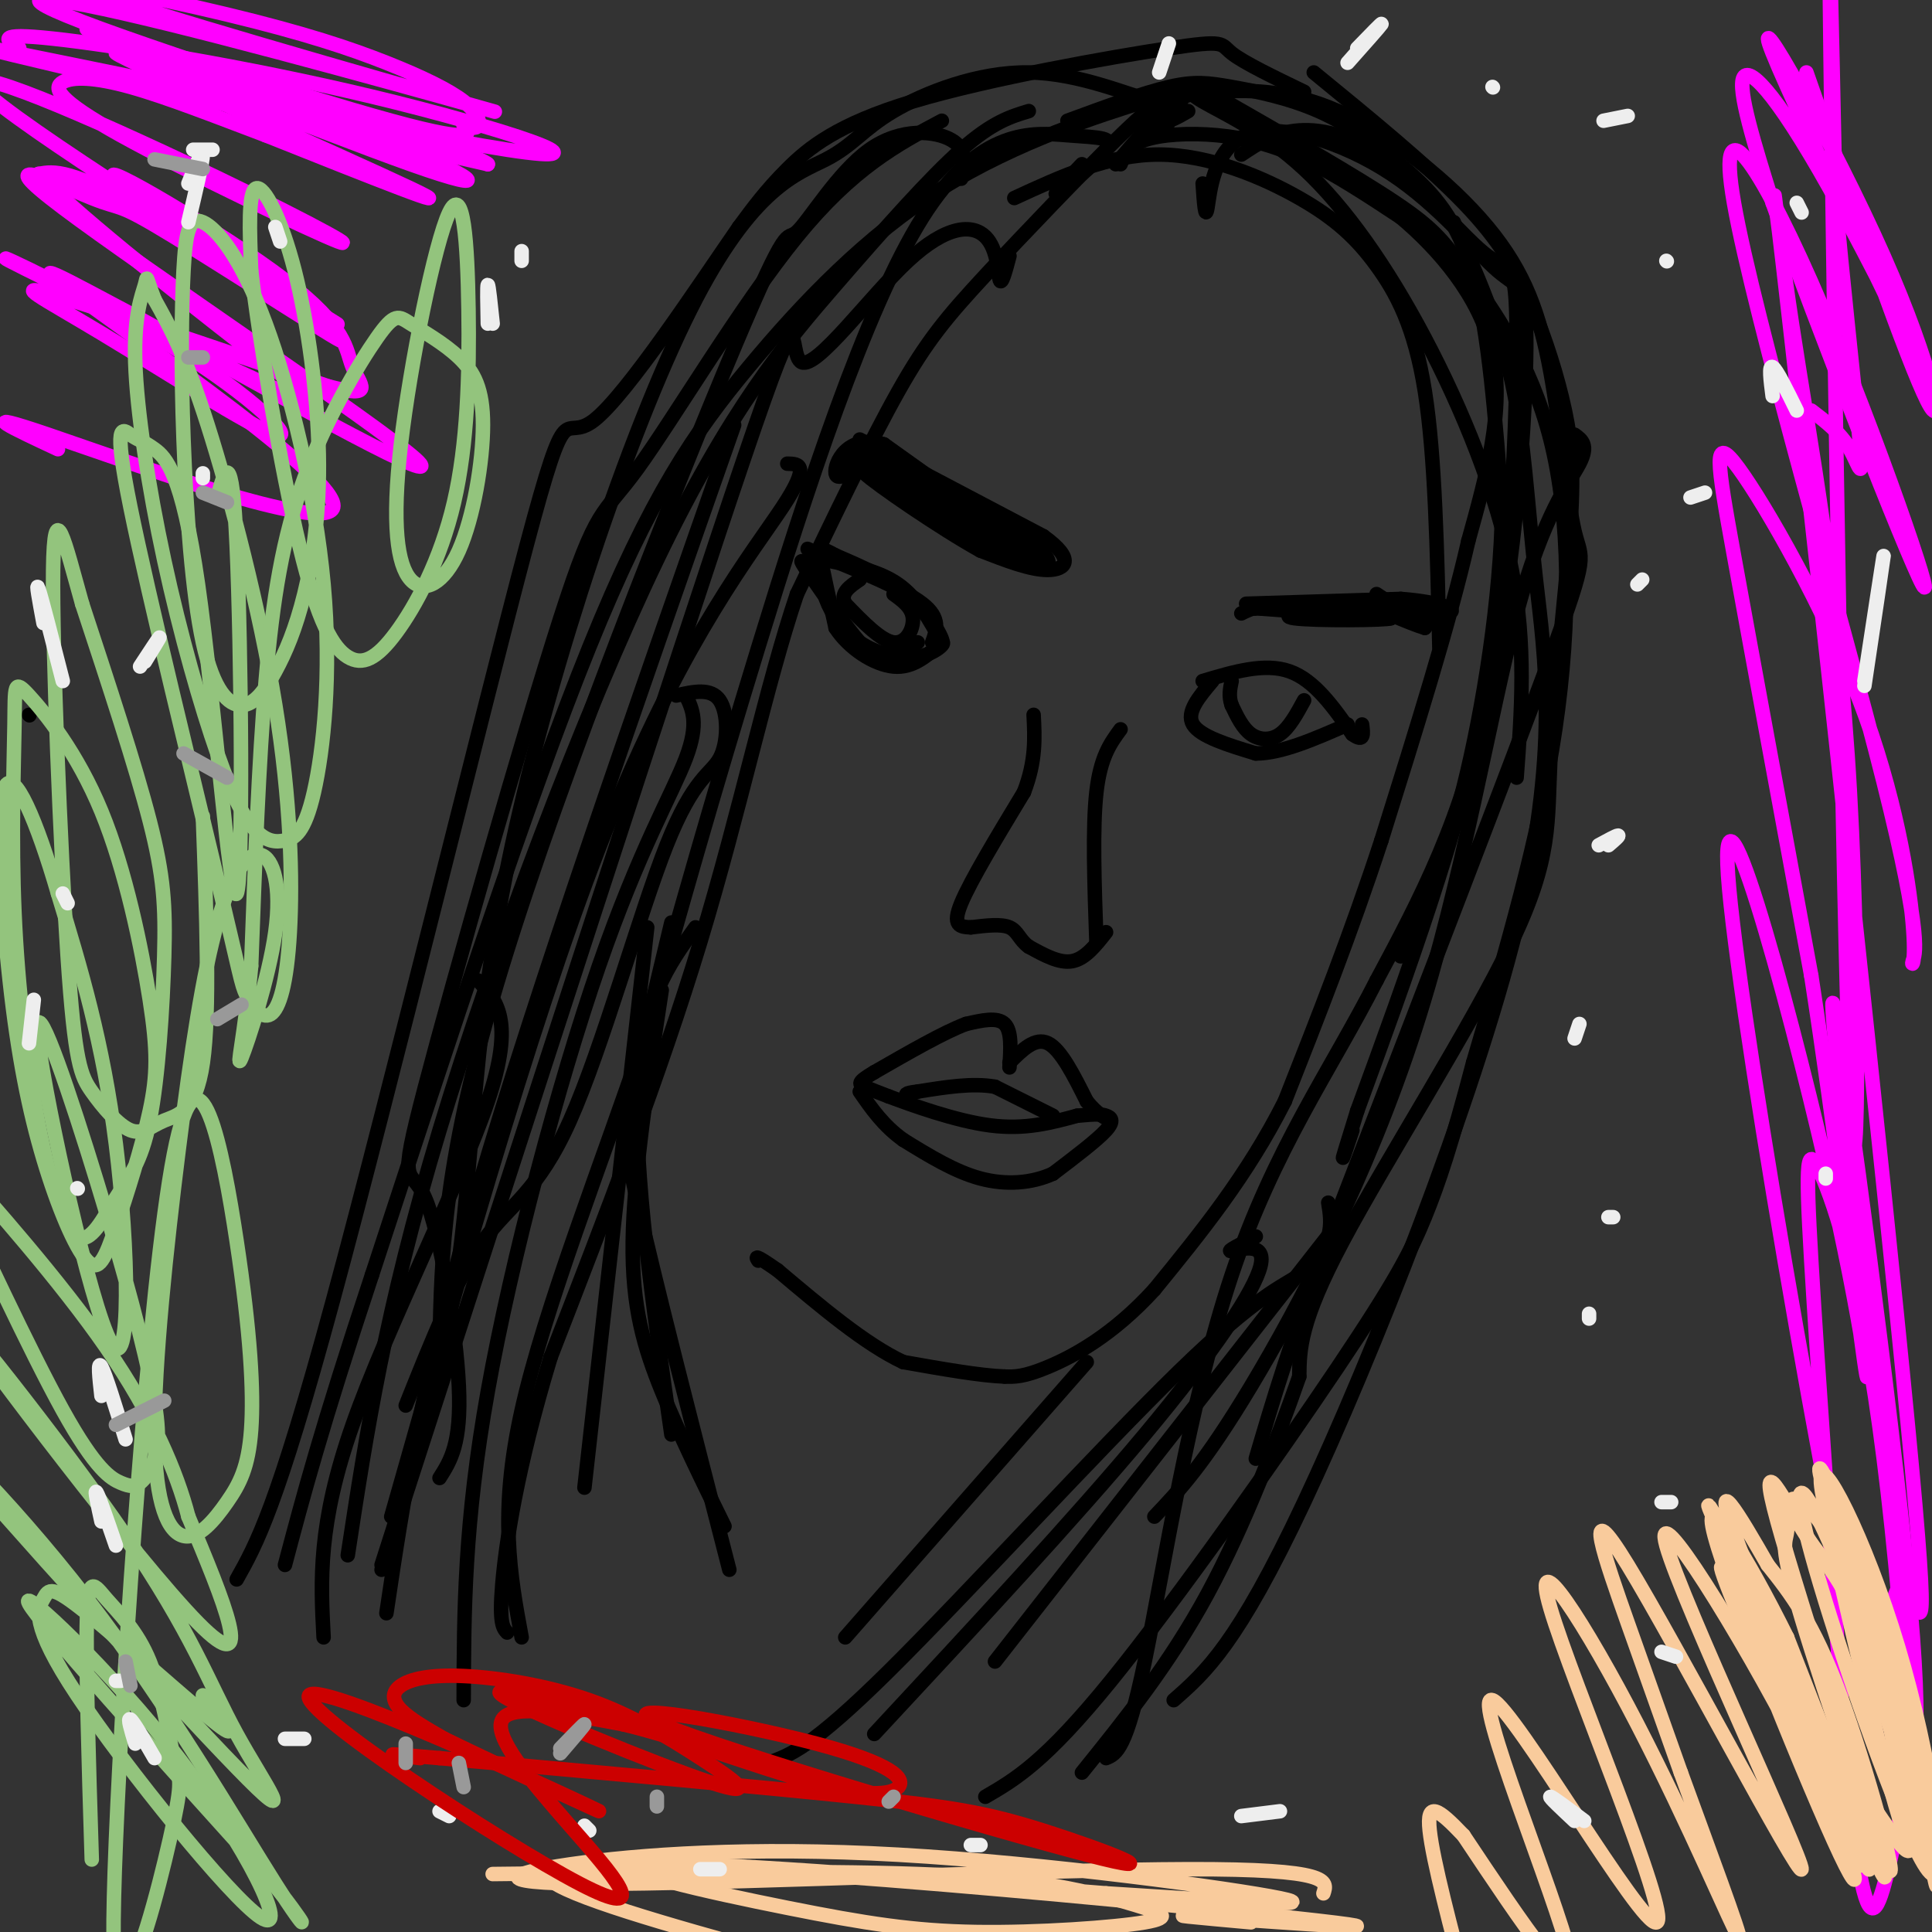 <svg viewBox='0 0 400 400' version='1.1' xmlns='http://www.w3.org/2000/svg' xmlns:xlink='http://www.w3.org/1999/xlink'><rect x="0" y="0" width="400" height="400" fill="#333333" stroke="none"/><g fill='none' stroke='#000000' stroke-width='3' stroke-linecap='round' stroke-linejoin='round'><path d='M6,148c0.000,0.000 0.100,0.100 0.1,0.1'/><path d='M232,34c0.833,-1.923 1.667,-3.845 5,-5c3.333,-1.155 9.167,-1.542 15,-1c5.833,0.542 11.667,2.012 18,5c6.333,2.988 13.167,7.494 20,12'/><path d='M290,45c7.556,6.356 16.444,16.244 19,28c2.556,11.756 -1.222,25.378 -5,39'/><path d='M304,112c-3.833,16.833 -10.917,39.417 -18,62'/><path d='M286,174c-6.333,19.333 -13.167,36.667 -20,54'/><path d='M266,228c-7.833,15.500 -17.417,27.250 -27,39'/><path d='M239,267c-8.689,9.533 -16.911,13.867 -22,16c-5.089,2.133 -7.044,2.067 -9,2'/><path d='M208,285c-5.000,-0.167 -13.000,-1.583 -21,-3'/><path d='M187,282c-7.833,-3.667 -16.917,-11.333 -26,-19'/><path d='M161,263c-5.000,-3.500 -4.500,-2.750 -4,-2'/><path d='M178,91c0.000,0.000 38.000,20.000 38,20'/><path d='M216,111c6.756,4.844 4.644,6.956 1,7c-3.644,0.044 -8.822,-1.978 -14,-4'/><path d='M203,114c-8.222,-4.533 -21.778,-13.867 -24,-16c-2.222,-2.133 6.889,2.933 16,8'/><path d='M195,106c7.470,4.057 18.147,10.201 14,7c-4.147,-3.201 -23.116,-15.746 -28,-18c-4.884,-2.254 4.319,5.785 12,10c7.681,4.215 13.841,4.608 20,5'/><path d='M213,110c-2.295,-1.619 -18.032,-8.166 -21,-8c-2.968,0.166 6.833,7.044 14,11c7.167,3.956 11.699,4.988 11,3c-0.699,-1.988 -6.628,-6.997 -10,-9c-3.372,-2.003 -4.186,-1.002 -5,0'/><path d='M202,107c3.800,3.067 15.800,10.733 14,9c-1.800,-1.733 -17.400,-12.867 -33,-24'/><path d='M183,92c-7.667,-2.267 -10.333,4.067 -10,6c0.333,1.933 3.667,-0.533 7,-3'/><path d='M180,95c2.101,-1.311 3.853,-3.089 2,-2c-1.853,1.089 -7.311,5.044 -8,5c-0.689,-0.044 3.391,-4.089 4,-5c0.609,-0.911 -2.255,1.311 -2,2c0.255,0.689 3.627,-0.156 7,-1'/><path d='M183,94c2.310,0.167 4.583,1.083 3,1c-1.583,-0.083 -7.024,-1.167 -9,-1c-1.976,0.167 -0.488,1.583 1,3'/><path d='M261,126c0.000,0.000 27.000,2.000 27,2'/><path d='M288,128c-0.689,0.444 -15.911,0.556 -20,0c-4.089,-0.556 2.956,-1.778 10,-3'/><path d='M278,125c-2.667,-0.200 -14.333,0.800 -18,1c-3.667,0.200 0.667,-0.400 5,-1'/><path d='M265,125c6.378,-0.111 19.822,0.111 26,1c6.178,0.889 5.089,2.444 4,4'/><path d='M295,130c-2.821,-0.798 -11.875,-4.792 -12,-5c-0.125,-0.208 8.679,3.369 11,4c2.321,0.631 -1.839,-1.685 -6,-4'/><path d='M288,125c-1.500,-1.000 -2.250,-1.500 -3,-2'/><path d='M249,141c6.417,-1.917 12.833,-3.833 18,-2c5.167,1.833 9.083,7.417 13,13'/><path d='M280,152c2.500,1.833 2.250,-0.083 2,-2'/><path d='M270,145c-1.533,2.822 -3.067,5.644 -5,7c-1.933,1.356 -4.267,1.244 -6,0c-1.733,-1.244 -2.867,-3.622 -4,-6'/><path d='M255,146c-0.667,-1.833 -0.333,-3.417 0,-5'/><path d='M251,141c-2.750,3.250 -5.500,6.500 -4,9c1.500,2.500 7.250,4.250 13,6'/><path d='M260,156c5.333,0.000 12.167,-3.000 19,-6'/><path d='M193,133c0.917,-2.500 1.833,-5.000 -2,-8c-3.833,-3.000 -12.417,-6.500 -21,-10'/><path d='M170,115c-3.833,-1.833 -2.917,-1.417 -2,-1'/><path d='M190,133c-2.111,1.267 -4.222,2.533 -6,3c-1.778,0.467 -3.222,0.133 -6,-3c-2.778,-3.133 -6.889,-9.067 -11,-15'/><path d='M167,118c-1.833,-2.667 -0.917,-1.833 0,-1'/><path d='M185,123c1.911,1.378 3.822,2.756 4,5c0.178,2.244 -1.378,5.356 -4,5c-2.622,-0.356 -6.311,-4.178 -10,-8'/><path d='M175,125c-1.167,-2.167 0.917,-3.583 3,-5'/><path d='M229,193c-2.167,2.750 -4.333,5.500 -7,6c-2.667,0.500 -5.833,-1.250 -9,-3'/><path d='M213,196c-1.933,-1.356 -2.267,-3.244 -4,-4c-1.733,-0.756 -4.867,-0.378 -8,0'/><path d='M201,192c-2.267,-0.089 -3.933,-0.311 -2,-5c1.933,-4.689 7.467,-13.844 13,-23'/><path d='M212,164c2.500,-6.500 2.250,-11.250 2,-16'/><path d='M227,195c-0.417,-11.833 -0.833,-23.667 0,-31c0.833,-7.333 2.917,-10.167 5,-13'/><path d='M209,220c2.667,-2.667 5.333,-5.333 8,-4c2.667,1.333 5.333,6.667 8,12'/><path d='M225,228c2.167,2.667 3.583,3.333 5,4'/><path d='M209,221c0.250,-3.750 0.500,-7.500 -1,-9c-1.500,-1.500 -4.750,-0.750 -8,0'/><path d='M200,212c-4.500,1.667 -11.750,5.833 -19,10'/><path d='M181,222c-3.622,2.133 -3.178,2.467 -2,3c1.178,0.533 3.089,1.267 5,2'/><path d='M184,227c4.644,1.733 13.756,5.067 21,6c7.244,0.933 12.622,-0.533 18,-2'/><path d='M223,231c4.012,-0.381 5.042,-0.333 6,0c0.958,0.333 1.845,0.952 0,3c-1.845,2.048 -6.423,5.524 -11,9'/><path d='M218,243c-4.333,1.978 -9.667,2.422 -15,1c-5.333,-1.422 -10.667,-4.711 -16,-8'/><path d='M187,236c-4.167,-3.000 -6.583,-6.500 -9,-10'/><path d='M218,231c0.000,0.000 -12.000,-6.000 -12,-6'/><path d='M206,225c-4.667,-0.833 -10.333,0.083 -16,1'/><path d='M190,226c-3.000,0.333 -2.500,0.667 -2,1'/><path d='M258,125c0.000,0.000 32.000,-1.000 32,-1'/><path d='M290,124c8.356,0.600 13.244,2.600 9,3c-4.244,0.400 -17.622,-0.800 -31,-2'/><path d='M268,125c-7.000,0.000 -9.000,1.000 -11,2'/><path d='M171,116c5.500,1.083 11.000,2.167 15,5c4.000,2.833 6.500,7.417 9,12'/><path d='M195,133c0.778,0.267 -1.778,-5.067 -6,-9c-4.222,-3.933 -10.111,-6.467 -16,-9'/><path d='M173,115c-3.289,-1.800 -3.511,-1.800 -3,1c0.511,2.800 1.756,8.400 3,14'/><path d='M173,130c2.689,4.178 7.911,7.622 12,8c4.089,0.378 7.044,-2.311 10,-5'/><path d='M195,133c1.033,-0.030 -1.383,2.394 -5,3c-3.617,0.606 -8.435,-0.606 -12,-3c-3.565,-2.394 -5.876,-5.970 -7,-9c-1.124,-3.030 -1.062,-5.515 -1,-8'/><path d='M170,116c-0.167,-1.833 -0.083,-2.417 0,-3'/><path d='M246,23c-2.083,1.203 -4.167,2.407 -5,2c-0.833,-0.407 -0.417,-2.424 -1,-3c-0.583,-0.576 -2.167,0.289 -9,7c-6.833,6.711 -18.917,19.268 -27,28c-8.083,8.732 -12.167,13.638 -18,24c-5.833,10.362 -13.417,26.181 -21,42'/><path d='M165,123c-6.333,18.711 -11.667,44.489 -20,72c-8.333,27.511 -19.667,56.756 -31,86'/><path d='M114,281c-7.089,23.378 -9.311,38.822 -10,47c-0.689,8.178 0.156,9.089 1,10'/><path d='M224,34c-3.308,3.482 -6.615,6.965 -5,6c1.615,-0.965 8.154,-6.377 10,-9c1.846,-2.623 -1.000,-2.456 -8,-3c-7.000,-0.544 -18.154,-1.800 -30,17c-11.846,18.800 -24.385,57.657 -34,89c-9.615,31.343 -16.308,55.171 -23,79'/><path d='M134,213c-9.356,27.756 -21.244,57.644 -26,79c-4.756,21.356 -2.378,34.178 0,47'/><path d='M231,34c4.049,-4.759 8.098,-9.518 11,-12c2.902,-2.482 4.655,-2.685 10,-3c5.345,-0.315 14.280,-0.740 25,4c10.720,4.740 23.226,14.646 31,24c7.774,9.354 10.816,18.157 13,30c2.184,11.843 3.511,26.727 5,33c1.489,6.273 3.140,3.935 -5,26c-8.140,22.065 -26.070,68.532 -44,115'/><path d='M277,251c-10.167,27.667 -13.583,39.333 -17,51'/><path d='M301,46c4.692,10.603 9.384,21.206 12,33c2.616,11.794 3.155,24.780 5,41c1.845,16.220 4.997,35.675 -4,72c-8.997,36.325 -30.142,89.522 -44,119c-13.858,29.478 -20.429,35.239 -27,41'/><path d='M326,90c1.498,1.085 2.995,2.169 1,6c-1.995,3.831 -7.483,10.408 -13,31c-5.517,20.592 -11.062,55.198 -21,86c-9.938,30.802 -24.268,57.801 -34,74c-9.732,16.199 -14.866,21.600 -20,27'/><path d='M245,18c-0.368,2.123 -0.736,4.246 -6,3c-5.264,-1.246 -15.425,-5.861 -26,-6c-10.575,-0.139 -21.565,4.197 -28,8c-6.435,3.803 -8.315,7.071 -14,10c-5.685,2.929 -15.173,5.517 -28,31c-12.827,25.483 -28.992,73.861 -37,111c-8.008,37.139 -7.859,63.040 -11,86c-3.141,22.960 -9.570,42.980 -16,63'/><path d='M209,53c-0.806,3.058 -1.612,6.116 -2,5c-0.388,-1.116 -0.358,-6.407 -3,-9c-2.642,-2.593 -7.956,-2.489 -16,5c-8.044,7.489 -18.820,22.362 -22,21c-3.180,-1.362 1.234,-18.961 -12,20c-13.234,38.961 -44.117,134.480 -75,230'/><path d='M199,37c0.633,-3.047 1.267,-6.094 -2,-8c-3.267,-1.906 -10.433,-2.671 -17,2c-6.567,4.671 -12.533,14.778 -15,17c-2.467,2.222 -1.433,-3.440 -13,24c-11.567,27.440 -35.733,87.983 -48,128c-12.267,40.017 -12.633,59.509 -13,79'/><path d='M195,25c-9.205,4.890 -18.409,9.779 -30,24c-11.591,14.221 -25.568,37.773 -33,48c-7.432,10.227 -8.320,7.130 -16,31c-7.680,23.870 -22.151,74.707 -28,97c-5.849,22.293 -3.075,16.040 0,23c3.075,6.960 6.450,27.131 7,39c0.550,11.869 -1.725,15.434 -4,19'/><path d='M257,32c3.475,-2.324 6.950,-4.649 12,-5c5.050,-0.351 11.674,1.271 19,7c7.326,5.729 15.356,15.567 20,19c4.644,3.433 5.904,0.463 6,16c0.096,15.537 -0.973,49.582 -6,75c-5.027,25.418 -14.014,42.209 -23,59'/><path d='M285,203c-9.369,18.405 -21.292,34.917 -30,61c-8.708,26.083 -14.202,61.738 -18,80c-3.798,18.262 -5.899,19.131 -8,20'/><path d='M272,15c11.712,9.576 23.424,19.152 31,27c7.576,7.848 11.017,13.966 14,21c2.983,7.034 5.507,14.982 7,22c1.493,7.018 1.955,13.107 1,26c-0.955,12.893 -3.328,32.590 -4,46c-0.672,13.410 0.358,20.534 -8,38c-8.358,17.466 -26.102,45.276 -35,62c-8.898,16.724 -8.949,22.362 -9,28'/><path d='M269,285c-4.467,12.711 -11.133,30.489 -19,45c-7.867,14.511 -16.933,25.756 -26,37'/><path d='M225,282c0.000,0.000 -50.000,57.000 -50,57'/><path d='M260,256c-3.173,1.601 -6.345,3.202 -5,3c1.345,-0.202 7.208,-2.208 6,3c-1.208,5.208 -9.488,17.631 -24,35c-14.512,17.369 -35.256,39.685 -56,62'/><path d='M278,252c0.000,0.000 -72.000,92.000 -72,92'/><path d='M252,20c14.419,8.262 28.839,16.523 37,22c8.161,5.477 10.064,8.169 15,15c4.936,6.831 12.906,17.801 17,34c4.094,16.199 4.313,37.628 1,60c-3.313,22.372 -10.156,45.686 -17,69'/><path d='M305,220c-4.470,17.003 -7.147,25.011 -10,32c-2.853,6.989 -5.884,12.959 -18,31c-12.116,18.041 -33.319,48.155 -47,65c-13.681,16.845 -19.841,20.423 -26,24'/><path d='M275,249c0.360,2.195 0.721,4.389 0,7c-0.721,2.611 -2.523,5.638 -6,8c-3.477,2.362 -8.628,4.059 -25,20c-16.372,15.941 -43.963,46.126 -60,62c-16.037,15.874 -20.518,17.437 -25,19'/><path d='M213,23c-3.766,1.137 -7.531,2.274 -14,8c-6.469,5.726 -15.641,16.040 -26,28c-10.359,11.960 -21.904,25.566 -37,57c-15.096,31.434 -33.742,80.695 -45,118c-11.258,37.305 -15.129,62.652 -19,88'/><path d='M253,22c-2.404,-1.180 -4.809,-2.361 -6,-3c-1.191,-0.639 -1.170,-0.738 -10,2c-8.830,2.738 -26.511,8.311 -42,18c-15.489,9.689 -28.785,23.493 -40,37c-11.215,13.507 -20.347,26.716 -33,58c-12.653,31.284 -28.826,80.642 -45,130'/><path d='M77,264c-10.500,31.667 -14.250,45.833 -18,60'/><path d='M163,96c2.444,0.044 4.889,0.089 -1,9c-5.889,8.911 -20.111,26.689 -35,63c-14.889,36.311 -30.444,91.156 -46,146'/><path d='M140,144c3.601,-0.814 7.202,-1.628 9,1c1.798,2.628 1.794,8.699 0,12c-1.794,3.301 -5.378,3.833 -11,18c-5.622,14.167 -13.283,41.968 -20,57c-6.717,15.032 -12.491,17.295 -18,25c-5.509,7.705 -10.755,20.853 -16,34'/><path d='M270,19c-6.282,-3.027 -12.565,-6.054 -15,-8c-2.435,-1.946 -1.024,-2.810 -13,-1c-11.976,1.810 -37.340,6.295 -53,11c-15.660,4.705 -21.617,9.630 -26,14c-4.383,4.370 -7.191,8.185 -10,12'/><path d='M153,47c-8.067,11.643 -23.234,34.750 -30,40c-6.766,5.250 -5.129,-7.356 -14,26c-8.871,33.356 -28.249,112.673 -40,156c-11.751,43.327 -15.876,50.663 -20,58'/><path d='M152,88c-20.500,58.500 -41.000,117.000 -53,158c-12.000,41.000 -15.500,64.500 -19,88'/><path d='M142,144c1.381,2.869 2.762,5.738 0,13c-2.762,7.262 -9.667,18.917 -18,43c-8.333,24.083 -18.095,60.595 -23,88c-4.905,27.405 -4.952,45.702 -5,64'/><path d='M99,203c3.822,4.089 7.644,8.178 2,25c-5.644,16.822 -20.756,46.378 -28,67c-7.244,20.622 -6.622,32.311 -6,44'/><path d='M139,191c-3.067,12.844 -6.133,25.689 -8,33c-1.867,7.311 -2.533,9.089 1,25c3.533,15.911 11.267,45.956 19,76'/><path d='M137,205c-2.911,19.133 -5.822,38.267 -6,52c-0.178,13.733 2.378,22.067 6,31c3.622,8.933 8.311,18.467 13,28'/><path d='M144,192c-5.583,7.750 -11.167,15.500 -12,33c-0.833,17.500 3.083,44.750 7,72'/><path d='M134,192c0.000,0.000 -13.000,116.000 -13,116'/><path d='M210,41c9.805,-4.522 19.611,-9.043 30,-9c10.389,0.043 21.362,4.651 29,9c7.638,4.349 11.941,8.440 16,14c4.059,5.560 7.874,12.589 10,26c2.126,13.411 2.563,33.206 3,53'/><path d='M240,23c-0.571,2.989 -1.143,5.979 0,5c1.143,-0.979 4.000,-5.925 5,-8c1.000,-2.075 0.144,-1.277 4,1c3.856,2.277 12.425,6.033 21,14c8.575,7.967 17.155,20.145 25,35c7.845,14.855 14.956,32.387 18,48c3.044,15.613 2.022,29.306 1,43'/><path d='M249,38c0.263,3.896 0.525,7.791 1,5c0.475,-2.791 1.161,-12.269 8,-15c6.839,-2.731 19.830,1.285 30,8c10.170,6.715 17.520,16.130 22,20c4.480,3.870 6.091,2.196 6,16c-0.091,13.804 -1.883,43.087 -8,72c-6.117,28.913 -16.558,57.457 -27,86'/><path d='M281,230c-4.667,15.000 -2.833,9.500 -1,4'/><path d='M221,25c7.831,-2.878 15.662,-5.756 21,-7c5.338,-1.244 8.185,-0.856 13,0c4.815,0.856 11.600,2.178 18,5c6.400,2.822 12.415,7.144 18,12c5.585,4.856 10.738,10.244 14,22c3.262,11.756 4.631,29.878 6,48'/><path d='M311,105c-0.267,18.800 -3.933,41.800 -8,58c-4.067,16.200 -8.533,25.600 -13,35'/></g>
<g fill='none' stroke='#ff00ff' stroke-width='3' stroke-linecap='round' stroke-linejoin='round'><path d='M4,10c-2.649,-1.665 -5.298,-3.330 7,-2c12.298,1.330 39.544,5.656 66,12c26.456,6.344 52.123,14.708 28,11c-24.123,-3.708 -98.035,-19.488 -107,-21c-8.965,-1.512 47.018,11.244 103,24'/><path d='M101,34c-1.588,-2.175 -57.058,-19.611 -80,-28c-22.942,-8.389 -13.355,-7.731 14,-1c27.355,6.731 72.478,19.534 67,18c-5.478,-1.534 -61.557,-17.405 -78,-23c-16.443,-5.595 6.749,-0.914 23,3c16.251,3.914 25.562,7.059 33,10c7.438,2.941 13.002,5.676 16,8c2.998,2.324 3.428,4.235 3,5c-0.428,0.765 -1.714,0.382 -3,0'/><path d='M96,26c0.795,1.222 4.282,4.277 -15,-1c-19.282,-5.277 -61.332,-18.888 -63,-19c-1.668,-0.112 37.048,13.274 59,22c21.952,8.726 27.142,12.793 8,6c-19.142,-6.793 -62.615,-24.444 -61,-23c1.615,1.444 48.319,21.984 61,28c12.681,6.016 -8.659,-2.492 -30,-11'/><path d='M55,28c-10.154,-3.834 -20.539,-7.921 -28,-10c-7.461,-2.079 -11.998,-2.152 -14,-1c-2.002,1.152 -1.468,3.529 12,11c13.468,7.471 39.870,20.036 45,22c5.130,1.964 -11.012,-6.673 -33,-17c-21.988,-10.327 -49.821,-22.345 -39,-13c10.821,9.345 60.298,40.055 70,46c9.702,5.945 -20.371,-12.873 -37,-22c-16.629,-9.127 -19.815,-8.564 -23,-8'/><path d='M8,36c4.886,5.956 28.599,24.847 43,36c14.401,11.153 19.488,14.570 5,8c-14.488,-6.570 -48.551,-23.127 -54,-26c-5.449,-2.873 17.717,7.937 34,18c16.283,10.063 25.684,19.378 21,18c-4.684,-1.378 -23.453,-13.448 -36,-21c-12.547,-7.552 -18.870,-10.586 -10,-8c8.870,2.586 32.935,10.793 57,19'/><path d='M68,80c9.994,2.617 6.478,-0.339 5,-4c-1.478,-3.661 -0.919,-8.025 -14,-18c-13.081,-9.975 -39.804,-25.560 -35,-21c4.804,4.560 41.134,29.264 46,33c4.866,3.736 -21.732,-13.496 -34,-21c-12.268,-7.504 -10.206,-5.279 -17,-8c-6.794,-2.721 -22.445,-10.386 -6,2c16.445,12.386 64.984,44.825 73,52c8.016,7.175 -24.492,-10.912 -57,-29'/><path d='M29,66c-15.635,-8.247 -26.222,-14.365 -12,-4c14.222,10.365 53.252,37.214 52,43c-1.252,5.786 -42.786,-9.490 -59,-15c-16.214,-5.510 -7.107,-1.255 2,3'/><path d='M374,15c10.528,30.106 21.056,60.212 25,68c3.944,7.788 1.302,-6.743 -9,-30c-10.302,-23.257 -28.266,-55.240 -23,-42c5.266,13.240 33.762,71.704 39,82c5.238,10.296 -12.782,-27.574 -25,-50c-12.218,-22.426 -18.634,-29.407 -20,-27c-1.366,2.407 2.317,14.204 6,26'/><path d='M367,42c8.803,24.614 27.810,73.149 31,79c3.190,5.851 -9.438,-30.983 -21,-58c-11.562,-27.017 -22.058,-44.218 -18,-21c4.058,23.218 22.669,86.856 31,120c8.331,33.144 6.383,35.796 6,37c-0.383,1.204 0.801,0.961 0,-8c-0.801,-8.961 -3.586,-26.639 -11,-46c-7.414,-19.361 -19.458,-40.405 -25,-48c-5.542,-7.595 -4.584,-1.741 -1,18c3.584,19.741 9.792,53.371 16,87'/><path d='M375,202c4.991,32.296 9.470,69.536 11,80c1.530,10.464 0.113,-5.850 -8,-41c-8.113,-35.150 -22.921,-89.138 -20,-57c2.921,32.138 23.573,150.402 32,181c8.427,30.598 4.630,-26.468 0,-63c-4.630,-36.532 -10.093,-52.528 -13,-59c-2.907,-6.472 -3.259,-3.421 -2,18c1.259,21.421 4.130,61.210 7,101'/><path d='M382,362c2.164,24.172 4.074,34.101 6,33c1.926,-1.101 3.867,-13.233 6,-21c2.133,-7.767 4.459,-11.168 1,-47c-3.459,-35.832 -12.703,-104.095 -15,-117c-2.297,-12.905 2.351,29.547 7,72'/><path d='M390,341c1.410,-7.844 2.821,-15.688 5,-12c2.179,3.688 5.127,18.907 0,-34c-5.127,-52.907 -18.328,-173.941 -24,-224c-5.672,-50.059 -3.815,-29.143 0,-4c3.815,25.143 9.590,54.513 12,97c2.410,42.487 1.457,98.093 0,61c-1.457,-37.093 -3.416,-166.884 -4,-213c-0.584,-46.116 0.208,-8.558 1,29'/><path d='M380,41c1.310,15.583 4.083,40.042 5,50c0.917,9.958 -0.024,5.417 -2,2c-1.976,-3.417 -4.988,-5.708 -8,-8'/></g>
<g fill='none' stroke='#f9cb9c' stroke-width='3' stroke-linecap='round' stroke-linejoin='round'><path d='M378,314c7.255,31.605 14.510,63.211 17,67c2.490,3.789 0.216,-20.238 -5,-38c-5.216,-17.762 -13.376,-29.261 -17,-32c-3.624,-2.739 -2.714,3.280 -3,6c-0.286,2.720 -1.767,2.142 3,18c4.767,15.858 15.784,48.154 18,52c2.216,3.846 -4.367,-20.758 -10,-36c-5.633,-15.242 -10.317,-21.121 -15,-27'/><path d='M366,324c-5.754,-10.072 -12.641,-21.753 -6,-4c6.641,17.753 26.808,64.941 27,67c0.192,2.059 -19.590,-41.009 -27,-56c-7.410,-14.991 -2.447,-1.904 5,15c7.447,16.904 17.377,37.624 20,40c2.623,2.376 -2.063,-13.591 -10,-32c-7.937,-18.409 -19.125,-39.260 -21,-42c-1.875,-2.740 5.562,12.630 13,28'/><path d='M367,340c7.515,13.426 19.802,32.990 25,40c5.198,7.010 3.309,1.466 2,-6c-1.309,-7.466 -2.036,-16.854 -6,-30c-3.964,-13.146 -11.165,-30.051 -14,-34c-2.835,-3.949 -1.304,5.058 5,25c6.304,19.942 17.380,50.820 21,53c3.620,2.180 -0.218,-24.336 -7,-47c-6.782,-22.664 -16.509,-41.475 -16,-34c0.509,7.475 11.255,41.238 22,75'/><path d='M399,382c3.513,13.149 1.296,8.522 1,3c-0.296,-5.522 1.329,-11.940 -5,-33c-6.329,-21.060 -20.612,-56.761 -18,-46c2.612,10.761 22.120,67.984 26,79c3.880,11.016 -7.869,-24.175 -15,-42c-7.131,-17.825 -9.643,-18.283 -14,-25c-4.357,-6.717 -10.558,-19.693 -6,-3c4.558,16.693 19.874,63.055 22,72c2.126,8.945 -8.937,-19.528 -20,-48'/><path d='M370,339c-8.054,-16.285 -18.190,-32.996 -15,-21c3.190,11.996 19.707,52.700 26,66c6.293,13.300 2.364,-0.803 -9,-23c-11.364,-22.197 -30.161,-52.489 -27,-41c3.161,11.489 28.280,64.760 28,67c-0.280,2.240 -25.960,-46.551 -36,-63c-10.040,-16.449 -4.440,-0.557 0,12c4.440,12.557 7.720,21.778 11,31'/><path d='M348,367c5.260,14.422 12.909,34.977 12,34c-0.909,-0.977 -10.376,-23.487 -21,-44c-10.624,-20.513 -22.405,-39.030 -18,-24c4.405,15.030 24.995,63.606 22,65c-2.995,1.394 -29.576,-44.394 -34,-46c-4.424,-1.606 13.307,40.970 16,53c2.693,12.030 -9.654,-6.485 -22,-25'/><path d='M303,380c-5.333,-5.622 -7.667,-7.178 -7,-1c0.667,6.178 4.333,20.089 8,34'/><path d='M102,388c33.389,-0.381 66.778,-0.761 88,0c21.222,0.761 30.276,2.665 36,4c5.724,1.335 8.118,2.103 11,3c2.882,0.897 6.253,1.923 0,3c-6.253,1.077 -22.130,2.206 -35,2c-12.870,-0.206 -22.734,-1.748 -39,-5c-16.266,-3.252 -38.933,-8.215 -29,-9c9.933,-0.785 52.467,2.607 95,6'/><path d='M229,392c26.624,1.711 45.685,2.990 36,1c-9.685,-1.990 -48.117,-7.249 -79,-9c-30.883,-1.751 -54.216,0.005 -68,2c-13.784,1.995 -18.019,4.229 10,4c28.019,-0.229 88.291,-2.923 118,-3c29.709,-0.077 28.854,2.461 28,5'/><path d='M259,398c-10.542,-0.952 -21.084,-1.903 -8,-1c13.084,0.903 49.793,3.662 16,0c-33.793,-3.662 -138.089,-13.744 -152,-10c-13.911,3.744 62.562,21.316 86,29c23.438,7.684 -6.161,5.481 -32,3c-25.839,-2.481 -47.920,-5.241 -70,-8'/></g>
<g fill='none' stroke='#93c47d' stroke-width='3' stroke-linecap='round' stroke-linejoin='round'><path d='M42,351c4.082,5.000 8.164,10.000 3,6c-5.164,-4.000 -19.575,-16.998 -27,-23c-7.425,-6.002 -7.866,-5.006 -9,-3c-1.134,2.006 -2.961,5.021 7,20c9.961,14.979 31.711,41.922 38,46c6.289,4.078 -2.884,-14.710 -17,-33c-14.116,-18.290 -33.176,-36.083 -31,-32c2.176,4.083 25.588,30.041 49,56'/><path d='M55,388c9.712,11.946 9.491,13.811 2,2c-7.491,-11.811 -22.252,-37.298 -39,-59c-16.748,-21.702 -35.483,-39.621 -27,-29c8.483,10.621 44.184,49.780 58,64c13.816,14.220 5.746,3.501 0,-7c-5.746,-10.501 -9.169,-20.784 -23,-41c-13.831,-20.216 -38.070,-50.366 -34,-44c4.070,6.366 36.449,49.247 49,62c12.551,12.753 5.276,-4.624 -2,-22'/><path d='M39,314c-2.382,-9.147 -7.337,-21.015 -17,-35c-9.663,-13.985 -24.034,-30.088 -31,-38c-6.966,-7.912 -6.526,-7.634 -1,4c5.526,11.634 16.138,34.624 23,47c6.862,12.376 9.975,14.137 12,15c2.025,0.863 2.961,0.827 4,0c1.039,-0.827 2.181,-2.444 3,-5c0.819,-2.556 1.313,-6.052 -1,-17c-2.313,-10.948 -7.435,-29.348 -13,-47c-5.565,-17.652 -11.574,-34.556 -10,-22c1.574,12.556 10.732,54.573 15,62c4.268,7.427 3.648,-19.735 1,-41c-2.648,-21.265 -7.324,-36.632 -12,-52'/><path d='M12,185c-4.329,-14.947 -9.151,-26.313 -11,-22c-1.849,4.313 -0.723,24.306 1,40c1.723,15.694 4.044,27.088 7,37c2.956,9.912 6.548,18.341 9,21c2.452,2.659 3.763,-0.453 6,-7c2.237,-6.547 5.399,-16.531 7,-24c1.601,-7.469 1.641,-12.425 0,-23c-1.641,-10.575 -4.963,-26.768 -10,-39c-5.037,-12.232 -11.789,-20.501 -15,-24c-3.211,-3.499 -2.883,-2.228 -3,6c-0.117,8.228 -0.681,23.415 0,39c0.681,15.585 2.607,31.570 5,44c2.393,12.430 5.253,21.304 8,23c2.747,1.696 5.380,-3.786 8,-8c2.620,-4.214 5.228,-7.160 7,-16c1.772,-8.840 2.708,-23.572 3,-34c0.292,-10.428 -0.059,-16.551 -3,-28c-2.941,-11.449 -8.470,-28.225 -14,-45'/><path d='M17,125c-3.655,-12.983 -5.791,-22.942 -6,-7c-0.209,15.942 1.511,57.785 3,80c1.489,22.215 2.747,24.801 5,28c2.253,3.199 5.501,7.012 8,8c2.499,0.988 4.250,-0.849 7,-2c2.750,-1.151 6.500,-1.614 8,-12c1.500,-10.386 0.750,-30.693 0,-51'/><path d='M45,103c1.513,-5.646 3.025,-11.292 4,10c0.975,21.292 1.411,69.522 0,72c-1.411,2.478 -4.669,-40.796 -8,-64c-3.331,-23.204 -6.735,-26.338 -9,-28c-2.265,-1.662 -3.391,-1.851 -5,-3c-1.609,-1.149 -3.702,-3.256 0,15c3.702,18.256 13.199,56.877 18,77c4.801,20.123 4.907,21.749 6,24c1.093,2.251 3.174,5.128 5,4c1.826,-1.128 3.397,-6.261 4,-17c0.603,-10.739 0.239,-27.084 -3,-47c-3.239,-19.916 -9.354,-43.405 -14,-58c-4.646,-14.595 -7.823,-20.298 -11,-26'/><path d='M32,62c-1.976,-5.162 -1.415,-5.068 -2,-3c-0.585,2.068 -2.314,6.111 -2,16c0.314,9.889 2.673,25.623 6,41c3.327,15.377 7.622,30.396 11,40c3.378,9.604 5.839,13.792 8,16c2.161,2.208 4.023,2.435 6,2c1.977,-0.435 4.068,-1.532 6,-10c1.932,-8.468 3.707,-24.306 2,-43c-1.707,-18.694 -6.894,-40.244 -12,-54c-5.106,-13.756 -10.132,-19.719 -13,-21c-2.868,-1.281 -3.578,2.121 -4,10c-0.422,7.879 -0.557,20.237 0,35c0.557,14.763 1.806,31.933 4,42c2.194,10.067 5.333,13.032 8,13c2.667,-0.032 4.861,-3.060 7,-7c2.139,-3.940 4.222,-8.793 6,-16c1.778,-7.207 3.250,-16.767 3,-29c-0.250,-12.233 -2.221,-27.140 -5,-38c-2.779,-10.860 -6.365,-17.674 -8,-17c-1.635,0.674 -1.317,8.837 -1,17'/><path d='M52,56c1.618,14.144 6.162,41.003 10,57c3.838,15.997 6.971,21.132 10,23c3.029,1.868 5.955,0.468 10,-5c4.045,-5.468 9.210,-15.006 12,-27c2.790,-11.994 3.207,-26.444 3,-40c-0.207,-13.556 -1.036,-26.218 -4,-20c-2.964,6.218 -8.061,31.317 -10,48c-1.939,16.683 -0.718,24.952 2,28c2.718,3.048 6.933,0.877 10,-6c3.067,-6.877 4.987,-18.461 5,-26c0.013,-7.539 -1.879,-11.034 -5,-14c-3.121,-2.966 -7.469,-5.402 -10,-7c-2.531,-1.598 -3.245,-2.356 -7,3c-3.755,5.356 -10.549,16.827 -15,29c-4.451,12.173 -6.557,25.050 -8,42c-1.443,16.950 -2.221,37.975 -3,59'/><path d='M52,200c-1.359,14.726 -3.256,22.040 -2,19c1.256,-3.040 5.666,-16.435 7,-26c1.334,-9.565 -0.409,-15.298 -3,-16c-2.591,-0.702 -6.032,3.629 -9,14c-2.968,10.371 -5.463,26.783 -8,47c-2.537,20.217 -5.116,44.240 -5,59c0.116,14.760 2.927,20.258 6,21c3.073,0.742 6.410,-3.274 9,-7c2.590,-3.726 4.434,-7.164 5,-15c0.566,-7.836 -0.147,-20.069 -3,-39c-2.853,-18.931 -7.845,-44.558 -13,-18c-5.155,26.558 -10.473,105.302 -12,142c-1.527,36.698 0.736,31.349 3,26'/><path d='M27,407c2.456,-2.259 7.095,-20.907 9,-30c1.905,-9.093 1.077,-8.630 0,-13c-1.077,-4.370 -2.402,-13.573 -5,-20c-2.598,-6.427 -6.469,-10.076 -9,-13c-2.531,-2.924 -3.723,-5.121 -4,4c-0.277,9.121 0.362,29.561 1,50'/></g>
<g fill='none' stroke='#eeeeee' stroke-width='3' stroke-linecap='round' stroke-linejoin='round'><path d='M40,31c0.000,0.000 4.000,0.000 4,0'/><path d='M42,98c0.000,0.000 0.000,1.000 0,1'/><path d='M30,137c1.583,-2.583 3.167,-5.167 3,-5c-0.167,0.167 -2.083,3.083 -4,6'/><path d='M13,185c0.000,0.000 1.000,2.000 1,2'/><path d='M16,246c0.000,0.000 0.100,0.100 0.1,0.1'/><path d='M21,289c-0.417,-3.750 -0.833,-7.500 0,-6c0.833,1.500 2.917,8.250 5,15'/><path d='M21,315c-0.750,-3.417 -1.500,-6.833 -1,-6c0.500,0.833 2.250,5.917 4,11'/><path d='M24,348c0.000,0.000 1.000,0.000 1,0'/><path d='M28,361c-0.833,-2.750 -1.667,-5.500 -1,-5c0.667,0.500 2.833,4.250 5,8'/><path d='M59,360c0.000,0.000 4.000,0.000 4,0'/><path d='M91,375c0.000,0.000 2.000,1.000 2,1'/><path d='M121,378c0.000,0.000 1.000,1.000 1,1'/><path d='M145,387c0.000,0.000 4.000,0.000 4,0'/><path d='M201,382c0.000,0.000 2.000,0.000 2,0'/><path d='M257,376c0.000,0.000 8.000,-1.000 8,-1'/><path d='M326,377c-2.667,-2.500 -5.333,-5.000 -5,-5c0.333,0.000 3.667,2.500 7,5'/><path d='M344,342c0.000,0.000 3.000,1.000 3,1'/><path d='M344,311c0.000,0.000 2.000,0.000 2,0'/><path d='M329,273c0.000,0.000 0.000,-1.000 0,-1'/><path d='M334,252c0.000,0.000 -1.000,0.000 -1,0'/><path d='M327,212c0.000,0.000 -1.000,3.000 -1,3'/><path d='M331,175c1.833,-1.000 3.667,-2.000 4,-2c0.333,0.000 -0.833,1.000 -2,2'/><path d='M339,121c0.000,0.000 1.000,-1.000 1,-1'/><path d='M367,82c-0.417,-3.250 -0.833,-6.500 0,-6c0.833,0.500 2.917,4.750 5,9'/><path d='M372,42c0.000,0.000 1.000,2.000 1,2'/><path d='M386,141c2.000,-13.083 4.000,-26.167 4,-26c0.000,0.167 -2.000,13.583 -4,27'/><path d='M378,244c0.000,0.000 0.000,-1.000 0,-1'/><path d='M350,103c0.000,0.000 3.000,-1.000 3,-1'/><path d='M345,54c0.000,0.000 0.100,0.100 0.1,0.1'/><path d='M332,25c2.500,-0.500 5.000,-1.000 5,-1c0.000,0.000 -2.500,0.500 -5,1'/><path d='M309,18c0.000,0.000 0.100,0.100 0.1,0.1'/><path d='M281,10c2.667,-2.750 5.333,-5.500 5,-5c-0.333,0.500 -3.667,4.250 -7,8'/><path d='M242,9c0.000,0.000 -2.000,6.000 -2,6'/><path d='M108,52c0.000,0.000 0.000,2.000 0,2'/><path d='M102,67c-0.417,-4.000 -0.833,-8.000 -1,-8c-0.167,0.000 -0.083,4.000 0,8'/><path d='M57,47c0.000,0.000 1.000,3.000 1,3'/><path d='M39,38c1.500,-3.667 3.000,-7.333 3,-6c0.000,1.333 -1.500,7.667 -3,14'/><path d='M9,129c-0.833,-4.500 -1.667,-9.000 -1,-7c0.667,2.000 2.833,10.500 5,19'/><path d='M7,207c0.000,0.000 -1.000,9.000 -1,9'/></g>
<g fill='none' stroke='#cc0000' stroke-width='3' stroke-linecap='round' stroke-linejoin='round'><path d='M139,359c-19.585,-5.485 -39.171,-10.971 -35,-8c4.171,2.971 32.098,14.397 43,18c10.902,3.603 4.778,-0.618 -2,-5c-6.778,-4.382 -14.211,-8.926 -23,-12c-8.789,-3.074 -18.933,-4.680 -26,-5c-7.067,-0.320 -11.056,0.645 -13,2c-1.944,1.355 -1.841,3.102 0,5c1.841,1.898 5.421,3.949 9,6'/><path d='M92,360c12.605,6.156 39.617,18.546 30,14c-9.617,-4.546 -55.861,-26.027 -58,-23c-2.139,3.027 39.829,30.564 56,39c16.171,8.436 6.546,-2.229 -2,-12c-8.546,-9.771 -16.013,-18.649 -14,-22c2.013,-3.351 13.507,-1.176 25,1'/><path d='M129,357c11.575,2.716 28.013,9.005 39,12c10.987,2.995 16.522,2.696 18,1c1.478,-1.696 -1.101,-4.789 -17,-9c-15.899,-4.211 -45.116,-9.540 -32,-4c13.116,5.540 68.567,21.949 88,27c19.433,5.051 2.847,-1.255 -9,-5c-11.847,-3.745 -18.956,-4.927 -39,-7c-20.044,-2.073 -53.022,-5.036 -86,-8'/><path d='M91,364c-15.000,-1.333 -9.500,-0.667 -4,0'/></g>
<g fill='none' stroke='#999999' stroke-width='3' stroke-linecap='round' stroke-linejoin='round'><path d='M185,372c0.000,0.000 -1.000,1.000 -1,1'/><path d='M136,372c0.000,0.000 0.000,2.000 0,2'/><path d='M116,362c2.500,-2.583 5.000,-5.167 5,-5c0.000,0.167 -2.500,3.083 -5,6'/><path d='M96,370c-0.500,-2.500 -1.000,-5.000 -1,-5c0.000,0.000 0.500,2.500 1,5'/><path d='M84,361c0.000,0.000 0.000,4.000 0,4'/><path d='M27,349c0.000,0.000 -1.000,-5.000 -1,-5'/><path d='M24,295c0.000,0.000 10.000,-5.000 10,-5'/><path d='M45,211c0.000,0.000 5.000,-3.000 5,-3'/><path d='M38,156c0.000,0.000 9.000,5.000 9,5'/><path d='M42,102c0.000,0.000 5.000,2.000 5,2'/><path d='M39,74c0.000,0.000 3.000,0.000 3,0'/><path d='M32,33c0.000,0.000 10.000,2.000 10,2'/></g>
</svg>